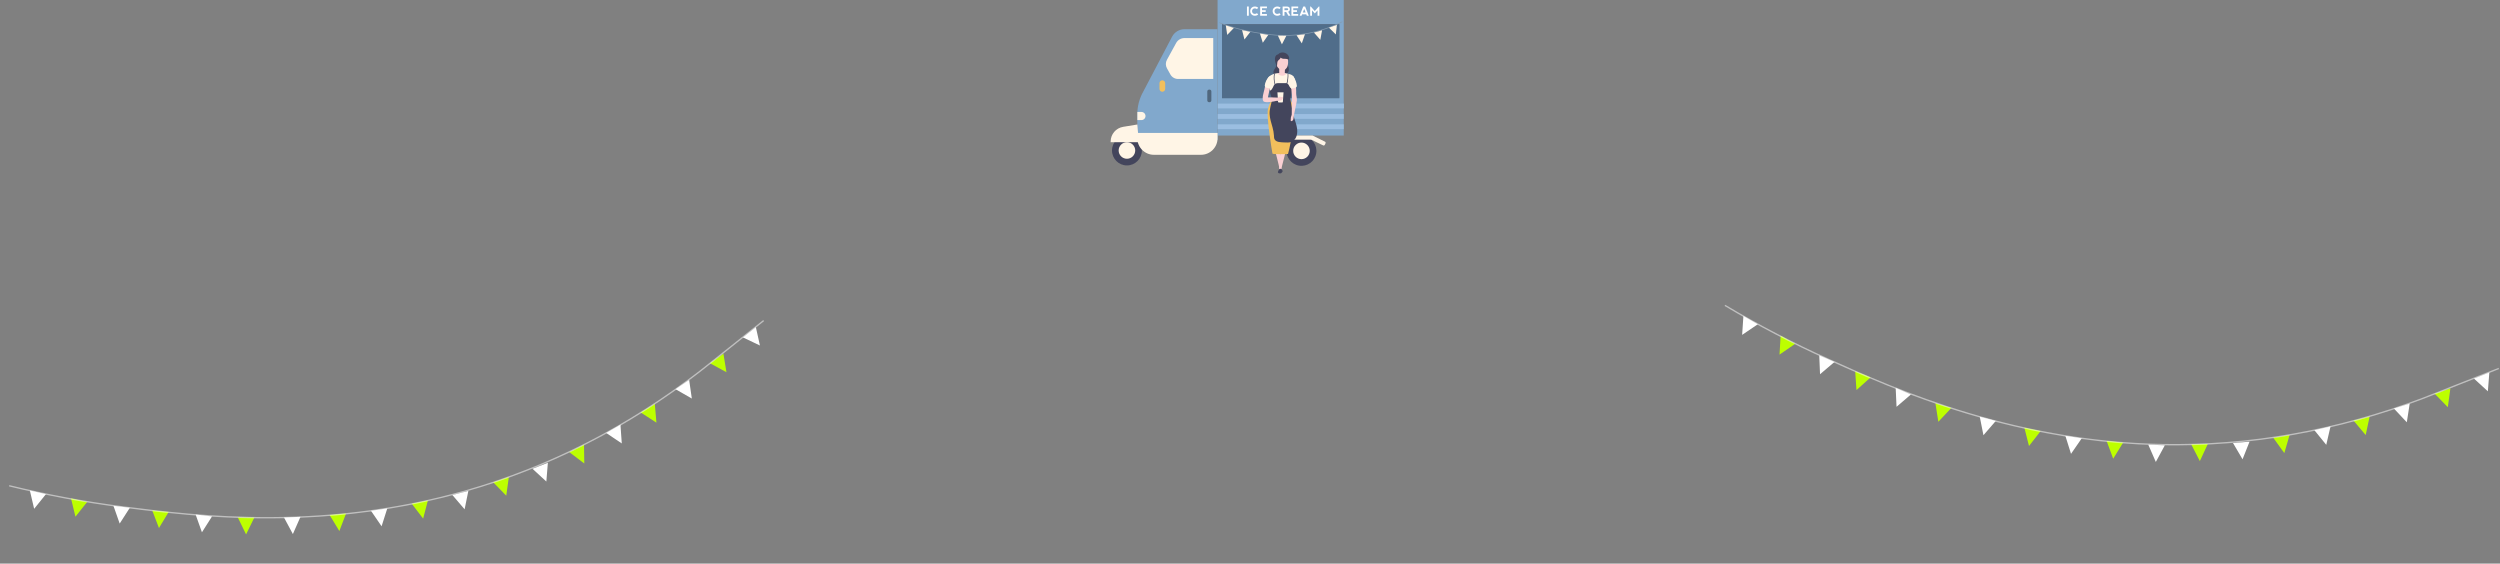 <svg width="1211" height="273" viewBox="0 0 1211 273" fill="none" xmlns="http://www.w3.org/2000/svg">
<rect x="0" y="0" width="1211" height="273" fill="#808080" stroke="none"/>
<path d="M16.54 246.466L14.461 237.595L22.255 239.37L16.54 246.466Z" fill="white"/>
<path d="M36.541 250.291L34.402 241.435L42.208 243.157L36.541 250.291Z" fill="#BDFF00"/>
<path d="M57.975 253.617L54.957 245.02L62.897 245.949L57.975 253.617Z" fill="white"/>
<path d="M77 255.778L73.747 247.267L81.709 247.978L77 255.778Z" fill="#BDFF00"/>
<path d="M97.819 257.841L94.761 249.258L102.705 250.15L97.819 257.841Z" fill="white"/>
<path d="M119.199 258.866L115.21 250.674L123.204 250.682L119.199 258.866Z" fill="#BDFF00"/>
<path d="M141.868 258.695L137.559 250.667L145.546 250.36L141.868 258.695Z" fill="white"/>
<path d="M164.38 257.249L159.663 249.455L167.624 248.735L164.38 257.249Z" fill="#BDFF00"/>
<path d="M184.843 254.935L179.697 247.416L187.606 246.253L184.843 254.935Z" fill="white"/>
<path d="M204.967 251.214L199.436 243.974L207.274 242.4L204.967 251.214Z" fill="#BDFF00"/>
<path d="M225.061 246.708L219.135 239.788L226.872 237.779L225.061 246.708Z" fill="white"/>
<path d="M245.235 240.119L238.882 233.588L246.476 231.092L245.235 240.119Z" fill="#BDFF00"/>
<path d="M264.65 233.253L257.943 227.087L265.386 224.172L264.65 233.253Z" fill="white"/>
<path d="M283.029 224.517L275.765 219.018L282.897 215.407L283.029 224.517Z" fill="#BDFF00"/>
<path d="M301.189 214.805L293.629 209.72L300.548 205.716L301.189 214.805Z" fill="white"/>
<path d="M317.975 204.742L310.334 199.78L317.187 195.665L317.975 204.742Z" fill="#BDFF00"/>
<path d="M335.119 193.05L327.213 188.522L333.826 184.031L335.119 193.05Z" fill="white"/>
<path d="M351.898 180.318L343.903 175.948L350.426 171.326L351.898 180.318Z" fill="#BDFF00"/>
<path d="M368.109 167.362L359.883 163.446L366.137 158.467L368.109 167.362Z" fill="white"/>
<path d="M162.442 249.71C119.175 253.507 82.605 248.836 59.315 245.861C40.867 243.504 22.378 240.058 4.361 235.618L4.52 234.976C22.512 239.41 40.976 242.851 59.399 245.205C94.524 249.69 159.905 258.041 232.843 235.297C273.207 222.709 310.998 202.283 345.189 174.575C345.599 174.242 369.295 155.371 369.705 155.036L370.123 155.548C369.695 155.899 345.978 174.786 345.548 175.135C311.307 202.872 273.462 223.322 233.039 235.928C208.347 243.628 184.522 247.772 162.442 249.71Z" fill="white" fill-opacity="0.5"/>
<path d="M843.893 162.214L844.504 153.075L851.474 157.074L843.893 162.214Z" fill="white"/>
<path d="M861.996 171.773L862.544 162.63L869.541 166.581L861.996 171.773Z" fill="#BDFF00"/>
<path d="M881.623 181.273L881.249 172.122L888.608 175.349L881.623 181.273Z" fill="white"/>
<path d="M899.276 188.945L898.652 179.807L906.097 182.832L899.276 188.945Z" fill="#BDFF00"/>
<path d="M918.684 197.05L918.267 187.901L925.641 191.094L918.684 197.05Z" fill="white"/>
<path d="M938.934 204.323L937.509 195.275L945.191 197.633L938.934 204.323Z" fill="#BDFF00"/>
<path d="M960.776 210.825L958.995 201.841L966.764 203.894L960.776 210.825Z" fill="white"/>
<path d="M982.844 216.055L980.6 207.175L988.465 208.824L982.844 216.055Z" fill="#BDFF00"/>
<path d="M1003.2 219.848L1000.46 211.107L1008.4 212.314L1003.2 219.848Z" fill="white"/>
<path d="M1023.63 222.189L1020.45 213.602L1028.44 214.394L1023.63 222.189Z" fill="#BDFF00"/>
<path d="M1044.28 223.766L1040.61 215.371L1048.64 215.715L1044.28 223.766Z" fill="white"/>
<path d="M1065.61 223.364L1061.42 215.217L1069.46 215.052L1065.61 223.364Z" fill="#BDFF00"/>
<path d="M1086.29 222.474L1081.66 214.574L1089.67 213.96L1086.29 222.474Z" fill="white"/>
<path d="M1106.53 219.48L1101.16 212.057L1109.08 210.683L1106.53 219.48Z" fill="#BDFF00"/>
<path d="M1126.84 215.484L1121.07 208.372L1128.9 206.558L1126.84 215.484Z" fill="white"/>
<path d="M1145.94 210.746L1140.05 203.729L1147.85 201.789L1145.94 210.746Z" fill="#BDFF00"/>
<path d="M1165.86 204.548L1159.59 197.87L1167.26 195.497L1165.86 204.548Z" fill="white"/>
<path d="M1185.73 197.242L1179.33 190.69L1186.96 188.166L1185.73 197.242Z" fill="#BDFF00"/>
<path d="M1205.12 189.555L1198.37 183.371L1205.84 180.424L1205.12 189.555Z" fill="white"/>
<path d="M983.197 208.237C940.487 199.164 906.706 183.92 885.192 174.211C868.15 166.52 851.389 157.77 835.375 148.204L835.717 147.634C851.709 157.187 868.447 165.924 885.465 173.605C917.912 188.246 978.308 215.501 1055.11 215.085C1097.62 214.854 1139.95 206.331 1180.97 189.749C1181.46 189.55 1209.79 178.376 1210.28 178.175L1210.53 178.791C1210.02 179.001 1181.67 190.184 1181.15 190.392C1140.08 206.988 1097.68 215.518 1055.12 215.749C1029.12 215.89 1004.99 212.868 983.197 208.237Z" fill="white" fill-opacity="0.5"/>
<g clip-path="url(#clip0_1383_283)">
<path d="M637.577 74.244C638.218 70.295 635.539 66.574 631.593 65.933C627.648 65.292 623.931 67.974 623.29 71.923C622.65 75.871 625.329 79.592 629.274 80.233C633.219 80.874 636.937 78.193 637.577 74.244Z" fill="#43455C"/>
<path d="M633.268 75.914C634.834 74.347 634.834 71.805 633.268 70.238C631.702 68.67 629.163 68.67 627.597 70.238C626.031 71.805 626.031 74.347 627.597 75.914C629.163 77.481 631.702 77.481 633.268 75.914Z" fill="#FFF5E6"/>
<path d="M650.593 0H589.785V65.638H650.912V0H650.593ZM648.763 47.388H591.931V11.705H648.766V47.388H648.763Z" fill="#81A8CC"/>
<path d="M648.77 11.702H591.934V47.608H648.77V11.702Z" fill="#506D8A"/>
<path d="M545.888 80.136C549.885 80.136 553.125 76.892 553.125 72.892C553.125 68.891 549.885 65.648 545.888 65.648C541.891 65.648 538.651 68.891 538.651 72.892C538.651 76.892 541.891 80.136 545.888 80.136Z" fill="#43455C"/>
<path d="M589.87 50.18V52.511H650.997V50.18H589.87ZM589.781 57.57H650.908V55.239H589.785V57.57H589.781ZM589.781 62.547H650.908V60.216H589.785V62.547H589.781Z" fill="#9BBEE1"/>
<path d="M635.79 65.638H625.072L619.045 68.627C618.754 68.773 618.631 69.126 618.777 69.421L619.143 70.164C619.286 70.456 619.638 70.578 619.93 70.435L625.716 67.647H635.15L640.936 70.435C641.227 70.578 641.58 70.456 641.722 70.164L642.088 69.421C642.234 69.129 642.112 68.773 641.821 68.627L635.79 65.638Z" fill="#FFF5E6"/>
<path d="M620.482 69.974C620.496 69.906 620.587 67.182 621.075 65.933C621.133 65.784 621.255 65.73 621.374 65.736C621.567 65.57 621.93 65.604 621.93 65.923C621.93 66.103 621.93 66.279 621.926 66.456C622.113 66.276 622.486 66.306 622.499 66.632C622.503 66.71 622.503 66.788 622.506 66.866C622.52 66.819 622.53 66.771 622.543 66.727C622.658 66.313 623.245 66.381 623.214 66.826L623.201 66.995C623.323 66.995 623.804 67.202 623.845 67.348C624.194 68.617 620.36 82.969 620.36 82.969C620.337 83.016 619.557 82.504 619.577 82.368C619.892 80.034 620.157 71.738 620.475 69.974H620.482Z" fill="#FAD0D2"/>
<path d="M620.564 31.682C620.53 30.288 618.299 30.335 618.194 31.808C618.137 32.619 617.554 33.236 617.137 33.888C616.618 34.699 616.733 35.961 617.811 36.256C618.689 36.497 619.682 35.9 620.252 35.262C620.933 34.498 620.926 33.569 620.977 32.602C621.001 32.174 620.825 31.869 620.567 31.682H620.564Z" fill="#43455C"/>
<path d="M623.858 30.04C624.038 29.409 623.058 29.141 622.879 29.769C622.652 30.566 622.879 31.34 623.079 32.12C622.811 31.977 622.387 32.096 622.34 32.429C622.309 32.656 622.282 32.873 622.252 33.084C622.011 33.1 621.77 33.263 621.74 33.565C621.665 34.322 621.455 34.967 621.089 35.635C620.865 36.045 621.242 36.446 621.618 36.388C621.706 36.422 621.808 36.432 621.92 36.405C622.15 36.347 622.36 36.232 622.557 36.083C623.34 35.686 623.991 35.377 624.245 34.336C624.601 32.877 623.465 31.418 623.858 30.044V30.04Z" fill="#43455C"/>
<path d="M616.34 67.67C616.286 67.107 616.147 66.14 616.618 65.723C616.706 65.645 616.848 65.631 616.957 65.675C617.228 65.787 617.316 65.991 617.391 66.235C617.428 66.014 617.662 65.93 617.848 66.008C617.804 65.573 618.411 65.506 618.52 65.916C618.587 66.181 618.655 66.442 618.723 66.707C618.723 66.598 618.723 66.49 618.723 66.381C618.733 65.981 619.323 66.018 619.394 66.374C619.57 67.239 620.774 82.351 620.774 82.351C620.764 82.405 619.872 82.137 619.852 82.002C619.509 79.82 617.435 72.505 617.072 70.256C616.93 69.367 616.418 68.576 616.333 67.674L616.34 67.67Z" fill="#FAD0D2"/>
<path d="M625.309 48.816C623.652 45.159 618.238 45.06 615.781 48.816C615.577 49.125 614.567 51.022 614.177 52.972C613.391 56.922 616.204 73.557 616.394 74.419C616.476 74.785 623.845 74.704 623.926 74.575C624.116 74.273 627.35 60.488 626.76 52.633C626.645 51.096 625.733 49.749 625.309 48.816Z" fill="#F2BF5C"/>
<path d="M621.072 26.498C621.852 26.488 623.367 26.037 623.709 27.502C624.058 28.992 624.164 31.716 623.242 32.917C622.458 33.939 621.957 34.115 621.228 34.098C620.218 34.074 618.974 32.89 618.625 32.12C618.347 31.506 618.113 29.799 618.14 29.185C618.235 27.092 618.425 26.539 621.069 26.498H621.072Z" fill="#FAD0D2"/>
<path d="M619.692 32.945C619.692 32.911 619.692 32.877 619.689 32.839C619.689 32.714 619.733 32.622 619.801 32.565C619.811 32.246 620.181 32.178 620.394 32.347C620.462 32.3 620.54 32.276 620.621 32.276C620.662 32.174 620.743 32.113 620.838 32.086C620.937 31.777 621.465 31.733 621.543 32.103C621.591 32.103 621.638 32.103 621.686 32.117C621.818 32.073 621.96 32.093 622.048 32.202C622.17 32.249 622.458 31.93 622.469 32.1C622.492 32.514 622.309 36.799 622.306 36.819C622.296 37.131 622.275 35.978 622.031 36.141C622.031 36.168 622.031 36.195 622.031 36.225C622.031 36.7 621.296 36.704 621.292 36.225C621.292 36.178 621.292 36.13 621.292 36.083C621.211 36.076 621.133 36.046 621.069 35.995C621.062 35.995 621.055 35.995 621.048 35.995C621.042 35.995 621.035 35.995 621.028 35.998C620.892 36.158 620.621 36.154 620.472 35.995C620.452 36.012 620.428 36.022 620.404 36.035C620.296 36.409 619.72 36.276 619.696 35.896C619.631 34.912 619.631 33.928 619.696 32.945H619.692Z" fill="#FAD0D2"/>
<path d="M627.163 38.55C626.608 36.453 625.913 36.151 623.197 35.564C623.187 35.564 623.014 35.628 623.004 35.625C622.428 35.503 622.028 35.73 621.259 35.706C620.36 35.676 619.825 35.472 619.123 35.554C619.109 35.554 618.855 35.432 618.845 35.432C616.964 35.659 615.669 36.266 614.791 37.07C613.174 38.556 615.276 43.938 615.276 43.938C615.276 43.938 617.781 48.827 620.191 48.806C622.323 48.789 625.747 43.588 625.747 43.588C625.747 43.588 627.377 39.347 627.163 38.539V38.55Z" fill="#FFF5E6"/>
<path d="M624.401 27.662C623.882 25.436 620.526 24.574 619.082 26.363C618.787 26.41 618.506 26.525 618.313 26.678C617.676 27.183 617.523 28.222 617.587 28.985C617.587 29.406 617.699 29.826 617.791 30.241C617.92 30.824 618.204 31.36 618.252 31.961C618.265 32.137 618.554 32.208 618.584 32.005C618.584 31.991 618.587 31.974 618.591 31.961C618.696 31.201 618.672 30.132 618.879 29.742C619.187 29.155 619.604 28.985 619.95 28.598C620.133 28.391 620.255 28.151 620.33 27.896C620.537 28.093 620.781 28.249 621.072 28.351C621.909 28.639 622.818 28.334 623.638 28.673C623.831 28.751 624.126 29.043 624.323 28.754C624.611 28.33 624.421 27.74 624.404 27.662H624.401Z" fill="#43455C"/>
<path d="M621.221 35.35C620.33 35.32 619.543 35.354 618.842 35.435C619.215 36.246 620.255 36.707 621.126 36.704C621.984 36.7 622.753 36.26 623.194 35.567C622.625 35.449 621.974 35.374 621.221 35.35Z" fill="#FAD0D2"/>
<path d="M628.333 62.472C628.099 60.304 627.17 58.282 626.631 56.182C625.997 53.712 625.065 47.978 625.011 47.883C625.255 46.892 625.608 45.22 625.957 43.13C625.404 42.767 625.397 42.886 624.75 42.115C624.489 41.803 624.313 40.897 623.597 40.477C623.791 39.832 623.865 39.065 623.94 38.539C624.072 37.617 624.109 36.694 624.075 35.767C623.967 35.74 623.852 35.713 623.736 35.689C623.77 36.47 623.757 37.247 623.669 38.024C623.611 38.533 623.526 39.041 623.414 39.54C623.357 39.798 623.292 40.053 623.221 40.307C623.072 40.28 622.913 40.256 622.73 40.256C621.387 40.256 621.167 40.307 619.842 40.263C619.147 40.239 618.326 40.239 617.713 40.633C617.286 39.008 617.221 37.338 617.523 35.679C617.398 35.713 617.279 35.75 617.157 35.784C616.876 37.484 616.967 39.194 617.425 40.857C616.971 41.308 616.828 41.946 616.516 42.502C616.045 43.347 615.916 43.588 615.099 43.995C615.401 46.34 616.086 47.249 616.269 48.07C615.832 50.268 614.889 52.895 614.988 55.144C615.086 57.424 615.818 59.548 616.418 61.726C616.771 63.005 617.011 64.24 617.089 65.567C617.13 66.211 617.093 66.856 617.387 67.45C618.15 68.99 620.594 68.902 622.065 68.99C623.014 69.048 624.391 69.078 624.997 68.909C627.852 68.118 628.628 65.255 628.326 62.466L628.333 62.472Z" fill="#43455C"/>
<path d="M621.096 49.641H619.431C619.255 49.641 619.113 49.505 619.099 49.332L618.781 44.731H621.743L621.425 49.332C621.411 49.508 621.269 49.641 621.092 49.641H621.096Z" fill="#FFF5E6"/>
<path d="M621.479 47.215C621.465 47.117 621.411 47.055 621.309 47.045C620.831 46.994 620.228 46.821 619.75 46.893C619.442 46.94 619.235 47.144 618.984 47.289C617.794 47.171 614.303 47.161 614.177 47.167C614.188 47.12 615.947 39.588 615.581 38.098C615.55 37.969 615.472 37.878 615.381 37.817C615.357 37.416 614.862 37.081 614.537 37.464C613.259 38.97 612.889 41.464 612.472 43.334C612.171 44.691 611.116 47.737 611.971 48.999C611.984 49.02 612.001 49.03 612.015 49.047C612.025 49.057 612.032 49.067 612.042 49.078C612.069 49.108 612.099 49.139 612.13 49.159C613.184 49.973 617.048 49.169 618.404 48.85C619.126 48.955 619.865 48.966 620.533 48.626C621.059 48.355 621.564 47.849 621.479 47.215Z" fill="#FAD0D2"/>
<path d="M616.472 38.302C616.448 38.156 616.371 38.061 616.265 38.007C616.282 37.939 616.282 37.861 616.265 37.779C616.252 37.715 616.238 37.647 616.225 37.583C616.215 37.532 616.194 37.487 616.174 37.447C616.265 37.074 615.865 36.615 615.428 36.863C615.337 36.917 615.255 36.972 615.177 37.033C615.015 36.995 614.842 37.019 614.71 37.152C613.652 38.18 612.866 39.818 612.662 41.284C612.479 42.6 614.347 42.682 615.286 42.801C615.577 42.838 615.771 42.536 615.794 42.292C615.923 40.975 616.682 39.628 616.479 38.305L616.472 38.302Z" fill="#FFF5E6"/>
<path d="M627.865 45.067C627.865 44.955 628.041 39.282 626.658 37.939C626.377 37.664 625.831 37.827 625.797 38.23C625.519 38.241 625.248 38.478 625.306 38.858C625.316 38.916 625.323 38.974 625.33 39.031C625.18 39.099 625.079 39.242 625.109 39.465C625.404 41.688 625.631 43.917 625.791 46.153C625.801 46.278 625.686 54.852 625.726 55.32C625.763 55.721 625.36 56.464 625.316 56.806C625.218 57.58 625.228 58.279 625.231 58.428C625.241 58.941 626.058 58.611 626.326 58.187C626.689 57.611 626.587 56.637 626.767 55.88C626.909 54.872 628.048 49.973 628.184 48.752C628.326 47.493 627.841 46.322 627.862 45.071L627.865 45.067Z" fill="#FAD0D2"/>
<path d="M628.214 41.62C628.102 40.154 627.448 38.343 626.611 37.152C626.319 36.741 625.563 37.124 625.536 37.647C625.53 37.762 625.526 37.878 625.523 37.993C625.469 37.993 625.418 37.993 625.367 38.01C624.143 38.39 624.506 41.138 625.17 41.993C624.94 42.268 625.547 42.865 625.547 42.865C625.547 42.865 628.302 42.726 628.218 41.623L628.214 41.62Z" fill="#FFF5E6"/>
<path d="M620.933 82.938C620.886 82.691 620.747 82.456 620.638 82.229C620.489 81.914 620.184 81.669 619.821 81.829C619.57 81.937 619.245 82.701 619.177 82.864C619.079 83.111 618.937 83.42 619.096 83.654C619.425 84.132 620.398 84.017 620.594 83.888C620.872 83.705 620.994 83.264 620.933 82.938Z" fill="#43455C"/>
<path d="M621.113 82.412C620.981 82.212 620.825 81.866 620.594 81.761C620.384 81.666 620.184 81.778 620.116 81.985C620.089 82.07 620.12 82.134 620.174 82.175C620.184 82.192 620.194 82.205 620.208 82.222C620.513 82.487 620.848 82.887 620.577 83.294C620.489 83.427 620.635 83.623 620.787 83.569C621.34 83.379 621.414 82.88 621.109 82.412H621.113Z" fill="#43455C"/>
<path d="M548.723 75.73C550.289 74.163 550.289 71.621 548.723 70.054C547.157 68.487 544.618 68.487 543.052 70.054C541.486 71.621 541.486 74.163 543.052 75.73C544.618 77.298 547.157 77.298 548.723 75.73Z" fill="#FFF5E6"/>
<path d="M573.789 14.138H589.785V67.874L550.915 65.763V55.317C550.915 51.514 551.891 47.771 553.752 44.456L567.755 17.785C568.931 15.543 571.257 14.138 573.789 14.138Z" fill="#81A8CC"/>
<path d="M587.69 38.248H570.646C569.104 38.248 567.68 37.41 566.928 36.063L565.274 33.094C564.562 31.815 564.555 30.257 565.26 28.971L569.724 20.819C570.528 19.349 572.067 18.437 573.741 18.437H587.69V38.251V38.248Z" fill="#FFF5E6"/>
<path d="M622.455 17.344C616.781 17.344 612.066 16.578 608.513 16.001C602.398 15.01 596.344 13.368 590.514 11.129L590.636 10.813C596.442 13.046 602.476 14.678 608.567 15.668C614.089 16.564 622.435 17.918 632.804 16.119C638.79 15.081 644.631 13.147 650.156 10.365L650.309 10.667C644.749 13.46 638.882 15.407 632.862 16.452C629.116 17.1 625.635 17.341 622.455 17.341V17.344Z" fill="#849BB0"/>
<path d="M594.469 16.917L593.781 12.296L597.686 13.531L594.469 16.917Z" fill="#FFF5E6"/>
<path d="M602.808 19.125L601.662 14.596L605.669 15.434L602.808 19.125Z" fill="#FFF5E6"/>
<path d="M611.699 20.72L610.323 16.255L614.367 16.886L611.699 20.72Z" fill="#FFF5E6"/>
<path d="M620.96 21.48L619.004 17.239L623.099 17.327L620.96 21.48Z" fill="#FFF5E6"/>
<path d="M630.597 21.012L628.052 17.093L632.119 16.595L630.597 21.012Z" fill="#FFF5E6"/>
<path d="M639.549 19.275L636.465 15.767L640.417 14.684L639.549 19.275Z" fill="#FFF5E6"/>
<path d="M647.065 16.679L643.739 13.398L647.603 12.038L647.065 16.679Z" fill="#FFF5E6"/>
<path d="M585.914 43.404H585.687C585.204 43.404 584.812 43.796 584.812 44.28V48.636C584.812 49.12 585.204 49.512 585.687 49.512H585.914C586.397 49.512 586.788 49.12 586.788 48.636V44.28C586.788 43.796 586.397 43.404 585.914 43.404Z" fill="#50677D"/>
<path d="M552.915 58.174H550.945V54.228H552.915C554.003 54.228 554.884 55.11 554.884 56.199C554.884 57.288 554.003 58.17 552.915 58.17V58.174Z" fill="#FFF5E6"/>
<path d="M551.62 68.878H538V68.563C538 65.024 540.559 62.011 544.047 61.438L550.942 60.308L551.617 68.878H551.62Z" fill="#FFF5E6"/>
<path d="M550.915 64.379H589.785V66.941C589.785 71.382 586.182 74.985 581.748 74.985H558.955C554.518 74.985 550.918 71.379 550.918 66.941V64.379H550.915Z" fill="#FFF5E6"/>
<path d="M563.033 44.446C562.267 44.446 561.65 43.825 561.65 43.062V40.29C561.65 39.523 562.27 38.906 563.033 38.906C563.796 38.906 564.416 39.527 564.416 40.29V43.062C564.416 43.829 563.796 44.446 563.033 44.446Z" fill="#F2BF5C"/>
<path d="M604.032 3.148H604.923V7.624H604.032V3.148Z" fill="white"/>
<path d="M606.242 6.982C605.815 6.555 605.601 6.022 605.601 5.381C605.601 4.753 605.818 4.224 606.245 3.797C606.673 3.369 607.201 3.155 607.832 3.155C608.462 3.155 609.018 3.355 609.472 3.752L608.876 4.404C608.571 4.166 608.225 4.048 607.832 4.048C607.432 4.048 607.106 4.177 606.862 4.424C606.618 4.672 606.493 4.991 606.493 5.378C606.493 5.792 606.618 6.124 606.866 6.368C607.113 6.613 607.435 6.735 607.839 6.735C608.242 6.735 608.588 6.616 608.879 6.378L609.476 7.03C609.022 7.427 608.472 7.627 607.835 7.627C607.205 7.627 606.673 7.41 606.245 6.986L606.242 6.982Z" fill="white"/>
<path d="M610.422 7.627V3.155H613.706V3.987H611.316V4.94H613.106V5.771H611.316V6.789H613.699V7.624H610.422V7.627Z" fill="white"/>
<path d="M617.113 6.982C616.686 6.555 616.472 6.022 616.472 5.381C616.472 4.753 616.689 4.224 617.116 3.797C617.543 3.369 618.072 3.155 618.703 3.155C619.333 3.155 619.889 3.355 620.343 3.752L619.747 4.404C619.442 4.166 619.096 4.048 618.699 4.048C618.299 4.048 617.974 4.177 617.73 4.424C617.486 4.672 617.36 4.991 617.36 5.378C617.36 5.792 617.486 6.124 617.733 6.368C617.981 6.613 618.303 6.735 618.706 6.735C619.109 6.735 619.455 6.616 619.747 6.378L620.343 7.03C619.889 7.427 619.34 7.627 618.703 7.627C618.072 7.627 617.54 7.41 617.113 6.986V6.982Z" fill="white"/>
<path d="M623.997 5.676L625.113 7.627H624.089L623.018 5.778H622.201V7.627H621.306V3.152H623.255C624.299 3.152 624.818 3.583 624.818 4.441C624.818 5.086 624.543 5.5 623.994 5.676H623.997ZM622.201 4.943H623.452C623.811 4.936 623.997 4.774 624.004 4.451C623.994 4.156 623.811 4.003 623.458 3.993H622.197V4.943H622.201Z" fill="white"/>
<path d="M625.563 7.627V3.155H628.848V3.987H626.458V4.94H628.248V5.771H626.458V6.789H628.841V7.624H625.563V7.627Z" fill="white"/>
<path d="M629.513 7.627L631.299 3.155H632.194L633.977 7.624H633.028L632.76 6.942H630.733L630.465 7.627H629.513ZM631.77 4.346L631.092 6.046H632.431L631.77 4.346Z" fill="white"/>
<path d="M634.645 7.627V3.152H634.943L636.878 5.357L638.817 3.152H639.116V7.624H638.221V5.028L636.878 6.518L635.536 5.028V7.624H634.641L634.645 7.627Z" fill="white"/>
</g>
<defs>
<clipPath id="clip0_1383_283">
<rect width="113" height="84" fill="white" transform="translate(538)"/>
</clipPath>
</defs>
</svg>
